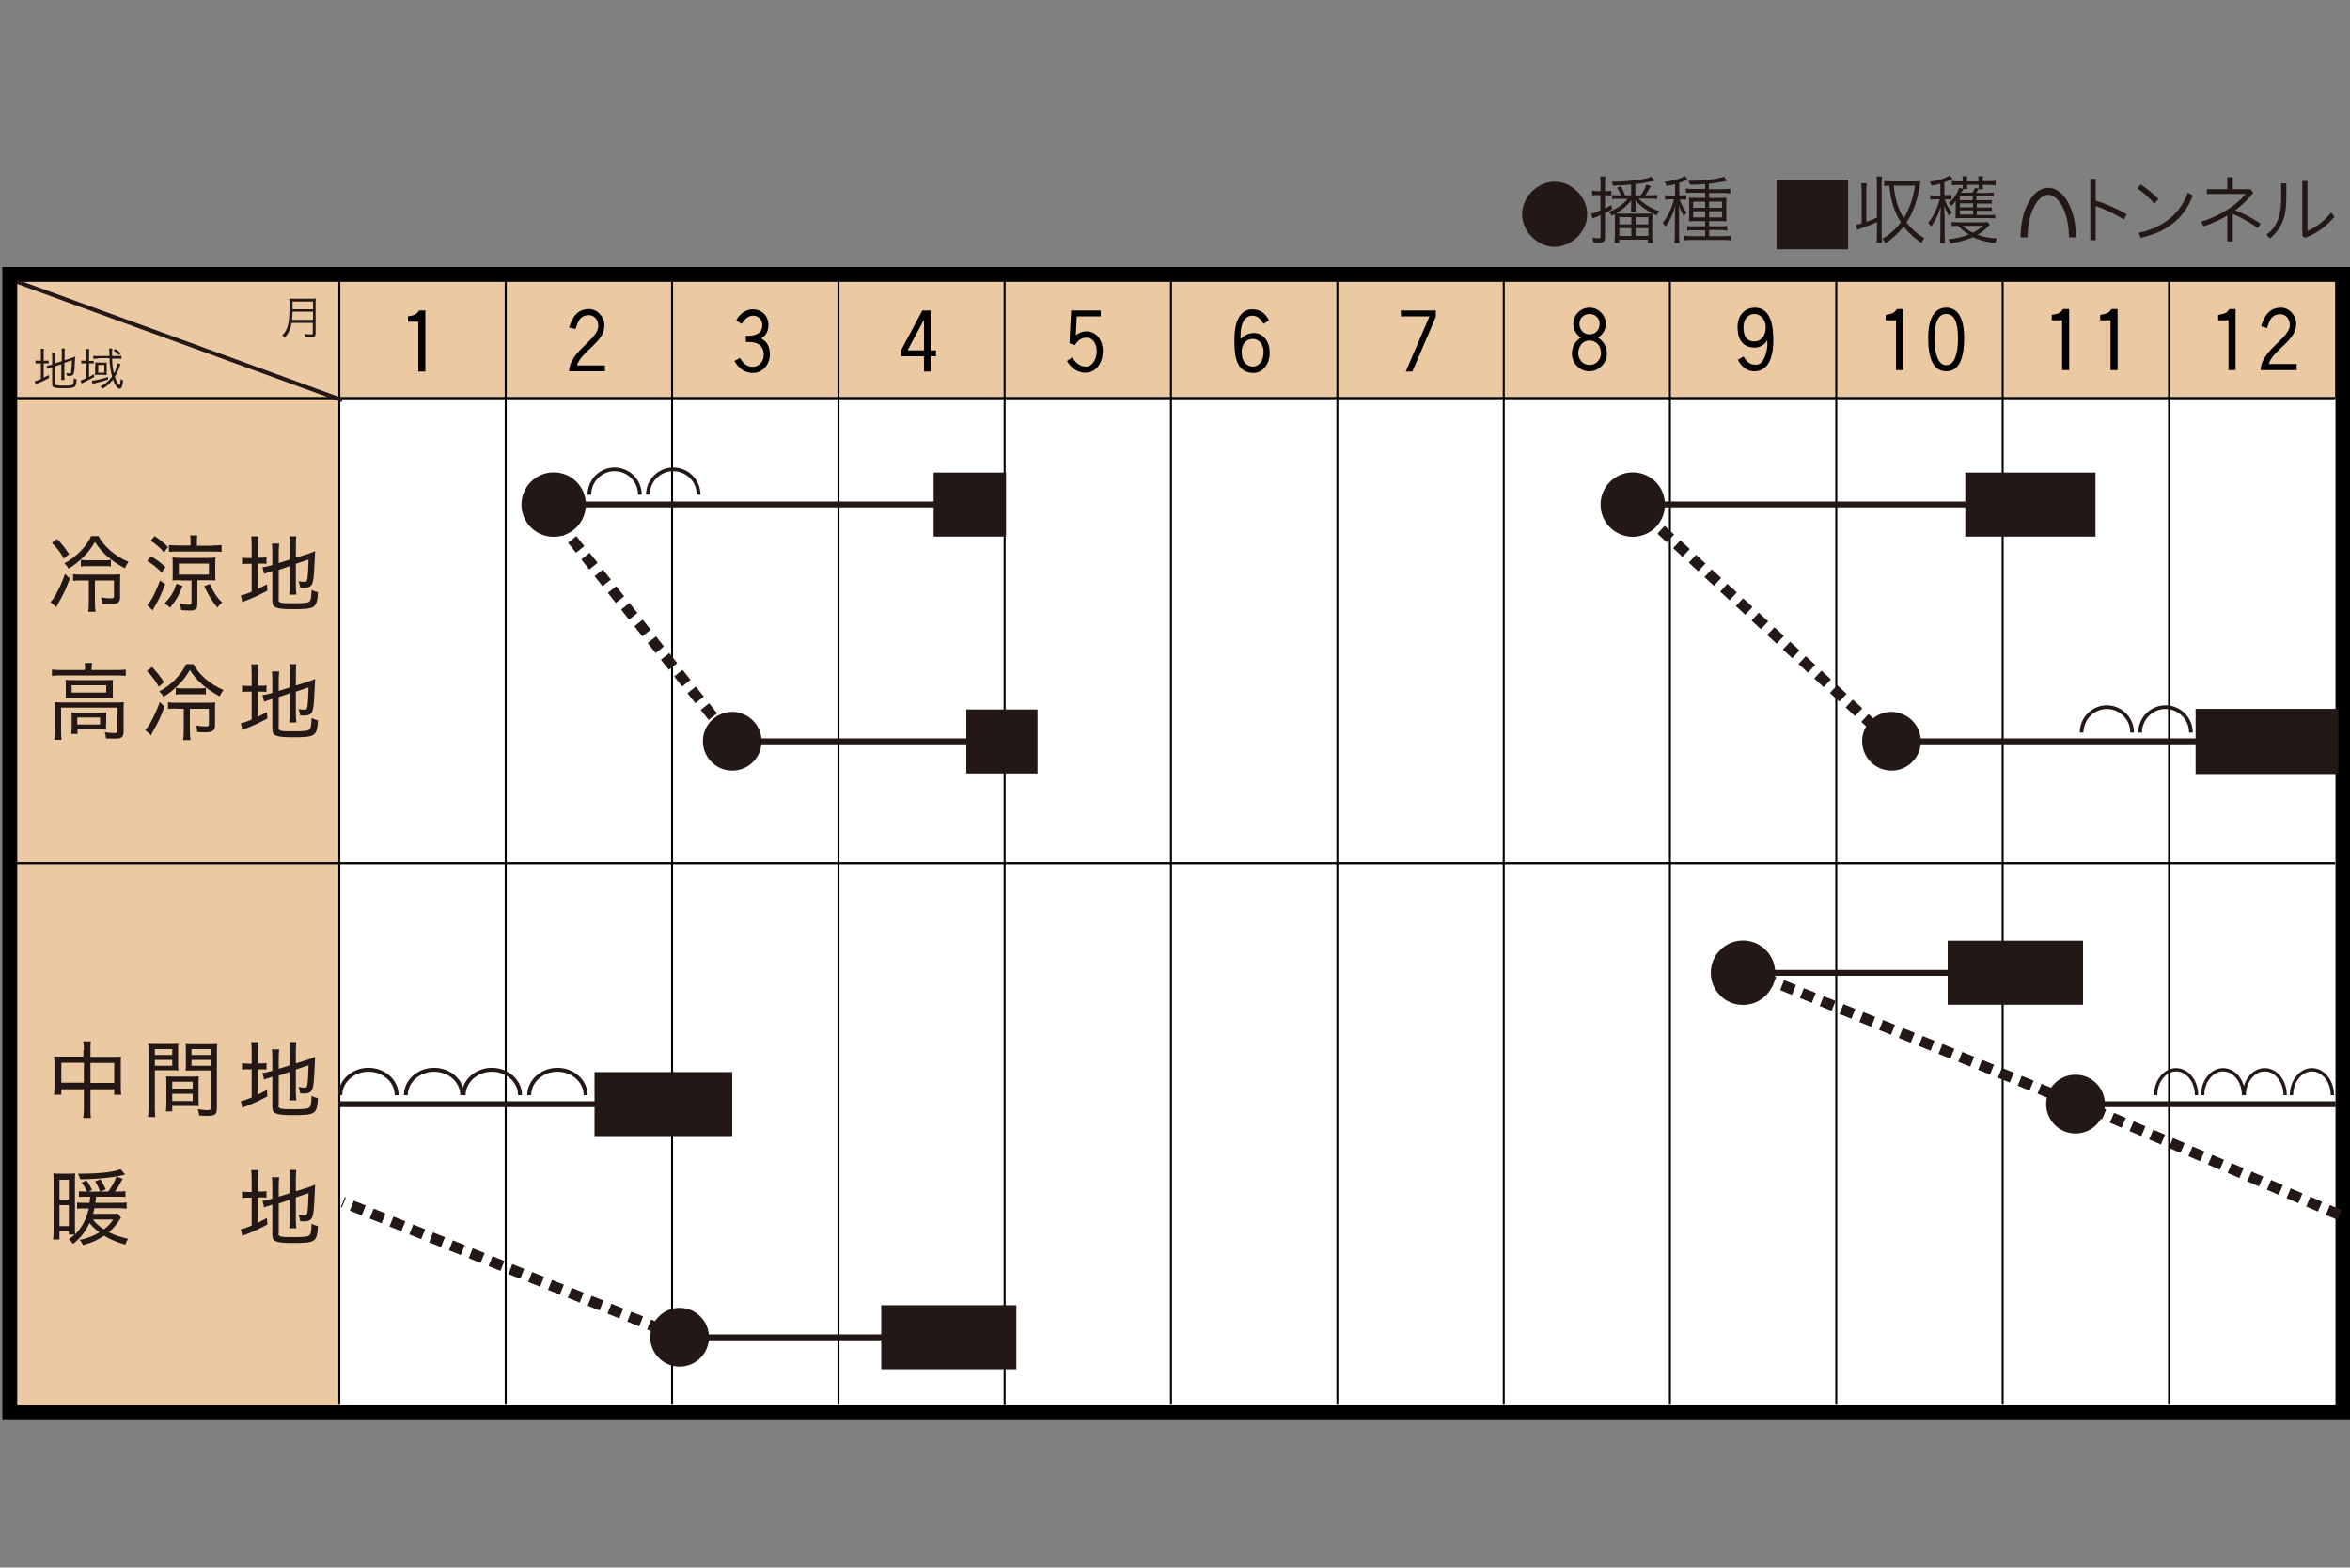 <?xml version="1.0" encoding="utf-8"?>
<!-- Generator: Adobe Illustrator 25.2.3, SVG Export Plug-In . SVG Version: 6.00 Build 0)  -->
<svg version="1.1" id="レイヤー_1" xmlns="http://www.w3.org/2000/svg" xmlns:xlink="http://www.w3.org/1999/xlink" x="0px"
	 y="0px" viewBox="0 0 1000 667" style="enable-background:new 0 0 1000 667;" xml:space="preserve">
<rect x="0" y="0" width="1000" height="667" fill="#808080" stroke="none"/>
<style type="text/css">
	.st0{fill:#231815;}
	.st1{fill:#EBC9A2;}
	.st2{fill:#FFFFFF;}
	.st3{fill:none;stroke:#000000;stroke-width:0.837;}
	.st4{fill:none;stroke:#000000;stroke-width:0.934;}
	.st5{fill:none;stroke:#231815;stroke-width:1.731;}
	.st6{fill:none;stroke:#231815;stroke-width:4.541;stroke-miterlimit:10;stroke-dasharray:5.449,3.633;}
	.st7{fill:#231815;stroke:#231815;stroke-width:27.245;}
	.st8{fill:none;stroke:#231815;stroke-width:1.57;}
	.st9{fill:#231815;stroke:#231815;stroke-width:27.736;}
	.st10{fill:none;stroke:#231815;stroke-width:1.409;}
	.st11{fill:none;stroke:#231815;stroke-width:1.661;}
	.st12{fill:none;stroke:#231815;stroke-width:2.988;}
</style>
<symbol  id="収穫_3" viewBox="-6.5 -2.3 17.4 4">
	<rect x="-6.5" y="-2.3" class="st0" width="17.4" height="4"/>
</symbol>
<symbol  id="播種_3" viewBox="-1.7 -1.7 3.4 3.4">
	<path class="st0" d="M1.7,0c0-0.9-0.8-1.7-1.7-1.7S-1.7-0.9-1.7,0c0,0.9,0.8,1.7,1.7,1.7S1.7,0.9,1.7,0z"/>
</symbol>
<g>
	<rect x="7.3" y="119.9" class="st1" width="986.5" height="478.1"/>
	<path d="M993.7,119.9v478.1H7.3V119.9H993.7 M1000,113.6h-6.3H7.3H1v6.3v478.1v6.3h6.3h986.5h6.3v-6.3V119.9V113.6L1000,113.6z"/>
</g>
<rect x="144.7" y="169.4" class="st2" width="849.1" height="428.5"/>
<line class="st3" x1="144.4" y1="119.9" x2="144.4" y2="597.7"/>
<line class="st3" x1="215.2" y1="119.9" x2="215.2" y2="597.7"/>
<line class="st3" x1="286" y1="119.9" x2="286" y2="597.7"/>
<line class="st3" x1="356.8" y1="119.9" x2="356.8" y2="597.7"/>
<line class="st3" x1="427.5" y1="119.9" x2="427.5" y2="597.9"/>
<line class="st3" x1="498.3" y1="119.9" x2="498.3" y2="597.7"/>
<line class="st3" x1="569.1" y1="119.9" x2="569.1" y2="597.7"/>
<line class="st3" x1="639.9" y1="119.9" x2="639.9" y2="597.7"/>
<line class="st3" x1="710.6" y1="119.9" x2="710.6" y2="597.7"/>
<line class="st3" x1="781.4" y1="119.9" x2="781.4" y2="597.7"/>
<line class="st3" x1="852.2" y1="119.9" x2="852.2" y2="597.7"/>
<line class="st3" x1="923" y1="119.9" x2="923" y2="597.7"/>
<line class="st4" x1="7.2" y1="169.4" x2="993.7" y2="169.4"/>
<g>
	<path class="st0" d="M124.1,137.3c-0.2,1.1-0.4,2.1-0.8,3c-0.5,1.3-1.1,2.1-2.1,3.4c-0.4-0.4-0.6-0.7-1.1-1
		c1.2-1.2,1.8-2.2,2.3-3.8c0.5-1.8,0.8-4.2,0.8-8.6c0-1.8,0-2.6-0.1-3.3c0.7,0.1,1.2,0.1,2,0.1h7.3c0.9,0,1.4,0,2-0.1
		c-0.1,0.5-0.1,1-0.1,2v12.8c0,0.7-0.2,1.1-0.5,1.4c-0.3,0.2-0.7,0.3-1.6,0.3c-0.6,0-1.5,0-2.3-0.1c-0.1-0.5-0.1-0.8-0.3-1.3
		c1,0.1,1.9,0.2,2.8,0.2c0.6,0,0.7-0.1,0.7-0.6v-4.3H124.1z M133.2,136.1v-3.5h-8.7c0,1.1-0.1,1.8-0.2,3.5H133.2z M133.2,131.5v-3.2
		h-8.7l0,2.8v0.5H133.2z"/>
</g>
<g>
	<path class="st0" d="M17.4,150.6c0-0.9,0-1.6-0.1-2.2h1.4c-0.1,0.6-0.1,1.2-0.1,2.2v2.9h0.5c0.8,0,1.2,0,1.6-0.1v1.3
		c-0.5-0.1-0.9-0.1-1.6-0.1h-0.5v6.1c0.8-0.4,1.2-0.6,2.2-1.1l0.1,1.2c-1.9,1.1-2.8,1.5-5,2.4c-0.3,0.1-0.6,0.2-0.8,0.3l-0.3-1.3
		c0.7-0.1,1.2-0.3,2.6-0.9v-6.7h-0.7c-0.8,0-1.1,0-1.6,0.1v-1.3c0.5,0.1,0.8,0.1,1.6,0.1h0.7V150.6z M23.4,163.2
		c0,0.5,0.1,0.6,0.6,0.7c0.5,0.1,1.3,0.2,3.1,0.2c2.8,0,3.6-0.1,3.9-0.6c0.3-0.3,0.4-1.2,0.4-2.6c0.5,0.3,0.7,0.4,1.2,0.5
		c-0.2,3.6-0.6,3.8-5.6,3.8c-4,0-4.8-0.3-4.8-1.8v-7.1l-0.4,0.1c-1.1,0.4-1.2,0.4-1.6,0.6l-0.4-1.3c0.6-0.1,1.1-0.2,1.7-0.4l0.7-0.2
		v-3.1c0-0.8,0-1.4-0.1-2h1.5c-0.1,0.6-0.1,1.1-0.1,1.9v2.7l2.8-0.9v-3.6c0-0.8,0-1.2-0.1-1.8h1.4c-0.1,0.6-0.1,1.1-0.1,1.8v3.2l3-1
		c0.6-0.2,1-0.4,1.5-0.6c-0.1,1.9-0.2,3.3-0.3,5.2c-0.1,1.7-0.4,2.6-0.9,2.8c-0.4,0.2-0.7,0.3-1.4,0.3c-0.2,0-0.4,0-0.9-0.1
		c-0.1-0.5-0.1-0.8-0.3-1.2c0.5,0.1,1,0.2,1.5,0.2c0.4,0,0.5-0.1,0.6-0.7c0.1-0.7,0.2-2.2,0.3-4.9l-3.2,1.1v5.4c0,0.8,0,1.3,0.1,1.9
		H26c0.1-0.5,0.1-1.1,0.1-1.9V155l-2.8,0.9V163.2z"/>
	<path class="st0" d="M36.7,150.6c0-0.9,0-1.6-0.1-2.1H38c-0.1,0.6-0.1,1.2-0.1,2.1v3h0.4c0.7,0,1.1,0,1.6-0.1v1.2
		c-0.4-0.1-0.9-0.1-1.6-0.1h-0.4v5.8c0.9-0.4,1.2-0.6,2.1-1.2l0.1,1.2c-1.1,0.7-2.2,1.2-4.8,2.5c-0.3,0.1-0.4,0.2-0.6,0.3l-0.4-1.3
		c0.5-0.1,1.1-0.4,2.5-1v-6.3h-0.6c-0.6,0-1.1,0-1.6,0.1v-1.3c0.5,0.1,1,0.1,1.7,0.1h0.5V150.6z M46,161.5c-1.7,0.6-2.9,0.9-5.4,1.5
		c-0.4,0.1-1,0.3-1.2,0.3l-0.3-1.3c1.1,0,4.2-0.7,6.9-1.6L46,161.5z M41.8,152.6c-0.8,0-1.5,0-2.1,0.1v-1.3c0.4,0.1,1.2,0.1,2.1,0.1
		h4.8c-0.1-2.5-0.1-2.5-0.2-3.2h1.4c-0.1,0.5-0.1,1-0.1,2c0,0.4,0,0.6,0,1.2h2c0.9,0,1.5,0,2-0.1v1.3c-0.6-0.1-1.3-0.1-2.1-0.1h-1.9
		c0.1,2.5,0.3,4.5,0.8,6.3c0.8-1.6,1.4-3.2,1.5-4.3l1.3,0.4c-0.2,0.5-0.3,0.6-0.4,1.1c-0.5,1.5-1.2,2.9-2,4.2c0.6,2,1.4,3.4,1.9,3.6
		c0.3-0.3,0.5-1.2,0.6-2.7c0.4,0.3,0.6,0.6,1,0.7c-0.2,1.5-0.3,2.2-0.6,2.8c-0.3,0.5-0.6,0.7-0.9,0.7c-0.9,0-2-1.5-2.8-3.9
		c-1.2,1.6-2.4,2.7-4.4,3.9c-0.3-0.4-0.5-0.6-1-0.9c2.3-1.2,3.6-2.4,5-4.3c-0.7-2.5-1.1-5.2-1.1-7.8H41.8z M40.6,155.4
		c0-0.4,0-0.9-0.1-1.2c0.3,0,0.7,0.1,1.3,0.1h2.3c0.5,0,1,0,1.3-0.1c0,0.3,0,0.5,0,1v3.3c0,0.6,0,0.9,0,1.1c-0.4,0-0.8-0.1-1.4-0.1
		h-2.3c-0.6,0-1,0-1.3,0.1c0-0.3,0.1-0.7,0.1-1.2V155.4z M41.8,158.6h2.6v-3.3h-2.6V158.6z M50.6,151.1c-0.7-0.8-1.2-1.3-2.3-1.9
		l0.8-0.7c0.9,0.6,1.4,0.9,2.3,1.8L50.6,151.1z"/>
</g>
<line class="st4" x1="7.2" y1="367.3" x2="993.7" y2="367.3"/>
<line class="st5" x1="7.3" y1="119.9" x2="145.6" y2="170.3"/>
<path d="M676.4,155.3c-2.7,0-4.8-2.2-4.8-5c0-2.9,1.8-5.4,4.8-5.4c3.1,0,4.9,2.5,4.9,5.4C681.2,153.2,679.1,155.3,676.4,155.3z
	 M676.4,130.9c-3.8,0-6.9,3.1-6.9,6.9c0,2.5,1.3,4.6,3.2,5.9c-2.3,1.3-3.8,3.8-3.8,6.7c0,4.2,3.3,7.6,7.4,7.6c4.1,0,7.5-3.5,7.5-7.6
	c0-2.9-1.6-5.4-3.8-6.7c2-1.3,3.3-3.4,3.3-5.9C683.3,134,680.2,130.9,676.4,130.9z M676.4,142.3c-2.5,0-4.3-2-4.3-4.5
	c0-2.5,1.9-4.2,4.3-4.2c2.4,0,4.3,1.7,4.3,4.2C680.7,140.3,679,142.3,676.4,142.3z"/>
<path d="M746.6,133.6c2.4,0,4.8,2.2,4.8,5.7c0,3.5-2,6-4.8,6c-2.8,0-4.7-1.6-4.7-6C742,134.9,744.6,133.6,746.6,133.6z M739.5,153.1
	c1.1,2,3.1,4.9,7,4.9c6.8,0,8.1-7.6,8.1-13c0-5.3-0.6-14.1-7.9-14.1c-3.2,0-7.3,2.2-7.3,8.3c0,6.1,2.9,8.7,7.3,8.7
	c2.6,0,4.6-1.7,5.2-3h0.1c0.1,0.4,0.1,0.8,0.1,1.2c0,3.7-1.6,9.1-4.7,9.1c-2.3,0-3.5-0.4-5.5-3.5L739.5,153.1z"/>
<path d="M802.4,134c0.8-0.1,2.6-0.5,3.3-0.9c0.6-0.4,1-0.9,1.5-1.6h2.6v26h-3v-21.2h-4.4V134z"/>
<path d="M828.2,133.6c3.4,0,5,3.5,5,10.4c0,6.2-1.4,11.4-5,11.4c-3.6,0-5-5.2-5-11.4C823.2,137,824.8,133.6,828.2,133.6z
	 M828.2,130.9c-5.1,0-7.7,4.7-7.7,13c0,7.7,1.8,14.1,7.7,14.1c5.9,0,7.6-6.4,7.6-14.1C835.8,135.6,833.3,130.9,828.2,130.9z"/>
<path d="M873.1,134c0.8-0.1,2.6-0.5,3.3-0.9c0.6-0.4,1-0.9,1.5-1.6h2.6v26h-3v-21.2h-4.4V134z"/>
<path d="M893.7,134c0.8-0.1,2.6-0.5,3.3-0.9c0.6-0.4,1-0.9,1.5-1.6h2.6v26h-3v-21.2h-4.4V134z"/>
<path d="M943.9,134c0.8-0.1,2.6-0.5,3.3-0.9c0.6-0.4,1-0.9,1.5-1.6h2.6v26h-3v-21.2h-4.4V134z"/>
<path d="M962.2,138.8c1.9-6.5,5.2-7.9,8.5-7.9c3.4,0,6.4,3.2,6.4,7c0,7.2-9.8,10.9-11.7,17h11.9v2.6h-15.3
	c0-8.4,12.4-13.5,12.4-19.2c0-3-2-4.6-4-4.6c-4.6,0-5,4.3-5.7,5.9L962.2,138.8z"/>
<path d="M173.6,134.6c0.8-0.1,2.6-0.4,3.3-0.9c0.6-0.4,1-1,1.5-1.6h2.6v26h-3v-21.2h-4.4V134.6z"/>
<path d="M242.2,139.4c1.9-6.6,5.2-7.9,8.5-7.9c3.4,0,6.5,3.2,6.5,7c0,7.2-9.8,10.9-11.7,17h11.9v2.5h-15.2
	c0-8.4,12.4-13.5,12.4-19.3c0-3-2-4.6-4-4.6c-4.6,0-4.9,4.3-5.7,5.9L242.2,139.4z"/>
<path d="M313.3,136.4c0.9-2.2,3.7-4.8,7-4.8c3.9,0,6.7,2.9,6.7,6.6c0,2.3-0.8,4.5-3.1,5.8c2.3,1.3,3.7,3.1,3.7,7
	c0,3.8-2.9,7.7-7.1,7.7c-4.7,0-6.7-3.1-8-5.1l2.4-1.3c1.8,3.4,4.1,3.8,5.3,3.8c2.8,0,4.8-2.3,4.8-5.1c0-2.8-1.3-5.1-5.1-5.4
	c-0.7-0.1-1.6-0.1-2.5-0.1v-2.6c1,0,1.8,0,2.6-0.1c3.1-0.6,4.4-2,4.4-4.5c0-2.1-1.6-4-3.9-4c-2.7,0-4.1,2.4-4.9,3.5L313.3,136.4z"/>
<path d="M386.2,149.1l6.9-12.9h0.1v12.9H386.2z M383.4,151.6h9.8v6.5h2.8v-6.5h2.3v-2.5H396v-17h-3.5l-9.1,17V151.6z"/>
<path d="M455.8,132.1h12.6v2.5h-10.2l-0.4,8.1c0.8-0.6,2.2-1.7,4.5-1.7c4.8,0,7,4.4,7,8.4c0,4.1-2.2,9.2-7.5,9.2
	c-3.6,0-6.2-2.4-7.8-5l2.3-1.5c1.8,3,3.9,3.9,5.9,3.9c2.7,0,4.5-3.4,4.5-6.5c0-3.2-1.6-5.8-4.3-5.8c-2.8,0-3.9,1.6-5,3.1l-2.3-0.7
	L455.8,132.1z"/>
<path d="M533.2,144.2c1.9,0,4.5,1.6,4.5,5.6c0,4-2.2,6.2-4.5,6.2c-2.3,0-4.8-1.7-4.8-6.2C528.4,145.6,531,144.2,533.2,144.2z
	 M540,136.3c-1.3-2.4-3.1-4.7-7.3-4.7c-1.5,0-7.4,0.7-7.4,12.7c0,5.5,0,14.4,8.1,14.4c3.8,0,6.9-3.5,6.9-8.6c0-4.9-2.7-8.4-6.8-8.4
	c-3.1,0-5.1,2.1-5.6,2.6v-1.6c0-4.2,1.3-8.4,5-8.4c2.6,0,3.8,2,4.8,3.5L540,136.3z"/>
<path d="M611,134.8l-10,23.3h-2.8l10.1-23.5h-12.2v-2.5H611V134.8z"/>
<g>
	<path class="st0" d="M35.7,446.8c0-1.7-0.1-2.6-0.3-3.7h3.3c-0.2,1.1-0.2,2.1-0.2,3.7v2.9h10.2c1.3,0,2,0,2.8-0.1
		c-0.1,0.9-0.1,1.7-0.1,2.9v10c0,1.3,0,2.2,0.2,3.3h-3v-2.3H38.5v8c0,2.1,0,3.1,0.2,4.2h-3.3c0.2-1.2,0.3-2.2,0.3-4.2v-8h-9.6v2.3
		h-3.1c0.1-1.1,0.2-2,0.2-3.3v-10.1c0-1.2-0.1-2-0.2-2.9c0.9,0.1,1.6,0.1,2.8,0.1h9.7V446.8z M26.1,452.2v8.5h9.6v-8.5H26.1z
		 M48.6,460.8v-8.5H38.5v8.5H48.6z"/>
	<path class="st0" d="M65.9,471.2c0,2,0.1,3.2,0.2,4.1h-3.1c0.1-1,0.2-2.1,0.2-4.1v-23.1c0-1.8,0-2.8-0.1-4c1,0.1,1.9,0.1,3.7,0.1
		h5.5c1.8,0,2.6,0,3.6-0.1c-0.1,1.1-0.1,2-0.1,3.4v4.7c0,1.5,0,2.4,0.1,3.3c-1-0.1-2.1-0.1-3.5-0.1h-6.5V471.2z M65.9,448.9h7.4
		v-2.5h-7.4V448.9z M65.9,453.5h7.4v-2.5h-7.4V453.5z M84.5,467.5c0,1.3,0,2.3,0.1,3.2c-1.1-0.1-2.1-0.1-3.6-0.1h-7.7v2.3h-2.7
		c0.1-1,0.2-1.9,0.2-3.4v-8.2c0-1.3,0-2.3-0.1-3.3c1,0.1,1.9,0.1,3.5,0.1h6.9c1.6,0,2.4,0,3.5-0.1c-0.1,1-0.1,1.9-0.1,3.3V467.5z
		 M73.3,463.2H82v-2.9h-8.7V463.2z M73.3,468.5H82v-3.1h-8.7V468.5z M92.3,471.6c0,2.6-0.8,3.2-4,3.2c-0.8,0-2.7-0.1-3.5-0.1
		c-0.2-1.2-0.3-1.8-0.7-2.7c1.7,0.2,3.2,0.4,3.9,0.4c1.4,0,1.7-0.2,1.7-1v-15.9h-7.2c-1.4,0-2.6,0-3.5,0.1c0.1-1,0.1-1.9,0.1-3.3
		v-4.7c0-1.2,0-2.3-0.1-3.4c1,0.1,1.9,0.1,3.6,0.1h6.1c1.8,0,2.7,0,3.7-0.1c-0.1,1.4-0.1,2.3-0.1,3.9V471.6z M81.5,448.9h8.1v-2.5
		h-8.1V448.9z M81.5,453.5h8.1v-2.5h-8.1V453.5z"/>
	<path class="st0" d="M107.1,447.4c0-1.7-0.1-3-0.2-4h3.1c-0.1,1.1-0.2,2.2-0.2,4v5.1h0.9c1.4,0,2.1,0,2.7-0.2v2.8
		c-0.9-0.1-1.6-0.1-2.8-0.1h-0.9v10.8c1.4-0.7,2-1,3.9-2l0.2,2.7c-3.5,1.9-4.5,2.4-9.2,4.3c-0.9,0.3-1.1,0.4-1.5,0.6l-0.6-2.9
		c1.3-0.2,2.2-0.5,4.6-1.5V455h-1.2c-1.5,0-2.1,0-2.9,0.2v-2.8c0.8,0.1,1.5,0.2,2.9,0.2h1.2V447.4z M118.5,470.4
		c0,0.8,0.2,1.1,1,1.3c0.8,0.3,2.4,0.3,5.6,0.3c4.8,0,6.2-0.2,6.8-1c0.4-0.5,0.6-1.9,0.7-4.7c0.9,0.5,1.4,0.7,2.7,1
		c-0.4,6.8-1.1,7.2-10.6,7.2c-7.3,0-8.8-0.6-8.8-3.5v-12.8l-0.4,0.1c-2.1,0.7-2.2,0.7-3.1,1.1l-0.7-2.8c1-0.1,2-0.4,3.2-0.7l1-0.3
		v-5.4c0-1.6-0.1-2.7-0.2-3.7h3.1c-0.1,1.1-0.2,2.1-0.2,3.6v4.7l4.7-1.5v-6.5c0-1.5,0-2.3-0.2-3.4h3c-0.1,1.1-0.2,2.2-0.2,3.5v5.6
		l5.4-1.7c1.2-0.4,1.9-0.7,2.8-1.1c-0.2,3.6-0.2,3.6-0.3,6c-0.2,4.9-0.5,7-1,8c-0.6,1.1-1.6,1.6-3.3,1.6c-0.5,0-0.9,0-1.8-0.1
		c-0.1-1.1-0.3-1.8-0.7-2.7c0.9,0.2,1.9,0.3,2.6,0.3c0.8,0,1-0.2,1.2-1.3c0.2-1.2,0.4-3.7,0.5-8.2l-5.4,1.8v9.6
		c0,1.4,0.1,2.4,0.2,3.5h-3c0.2-1.1,0.2-2,0.2-3.5v-8.6l-4.7,1.6V470.4z"/>
	<path class="st0" d="M51.5,518.2c-0.3,0.3-0.3,0.3-0.8,1.1c-1.3,2-2.6,3.5-4.4,5c2.5,1.3,4.7,2,8.2,2.8c-0.6,1-0.8,1.5-1.2,2.5
		c-3.7-1.1-6.4-2.2-9-3.8c-2.7,1.8-5,2.9-9,4c-0.4-1-0.7-1.4-1.4-2.2c3.6-0.8,5.9-1.7,8.4-3.2c-1.8-1.4-2.9-2.4-4.2-4
		c-1.7,3.7-3.8,6.3-7,8.9c-0.6-0.9-1-1.3-1.8-2c1.2-0.9,1.6-1.2,2.5-2h-2.5v-1.4h-4v3.5h-2.7c0.1-1.1,0.2-2.2,0.2-3.9v-20.7
		c0-1.5,0-2.5-0.1-3.5c0.9,0.1,1.5,0.1,2.9,0.1h3.7c1.2,0,2,0,2.7-0.1c-0.1,0.8-0.1,1.8-0.1,3v19.8c0,1.5,0,2.4,0.1,3.1
		c2.9-2.9,4.8-6.6,5.8-11h-1.9c-1.4,0-2.1,0-3.1,0.1v-2.6c0.9,0.1,1.6,0.1,3,0.1h2.3c0.1-1.1,0.2-1.4,0.3-2.6h-1.9
		c-1.1,0-2,0-2.9,0.1v-2.4c0.8,0.1,1.8,0.1,2.8,0.1h9.7c1.7-2.4,2.7-4.3,3.5-6.4l2.6,1c-1.3,2.4-2.3,4.1-3.3,5.4h1.5
		c1.2,0,2.1,0,3-0.2v2.5c-0.8-0.1-2.1-0.1-3.1-0.1h-9.4c-0.1,1.3-0.2,1.6-0.3,2.6h9.6c1.9,0,2.8,0,3.7-0.2v2.7
		c-1-0.1-1.9-0.2-3.7-0.2h-10c-0.2,0.9-0.3,1.4-0.6,2.4h7.7c1.3,0,2.1,0,2.8-0.1L51.5,518.2z M25.3,510.4h4V502h-4V510.4z
		 M25.3,521.7h4v-8.9h-4V521.7z M53.3,499.8c-0.4,0.1-0.4,0.1-0.6,0.1c-1.9,0.5-4.1,0.9-6.9,1.2c-3.2,0.4-6.4,0.6-11.7,0.7
		c-0.2-1-0.4-1.5-0.9-2.4c1,0,1.7,0,2.2,0c6.9,0,13.7-0.8,15.9-1.9L53.3,499.8z M37.1,507.3c-0.8-1.9-1.2-2.6-2.4-4.1l2.1-0.9
		c1.1,1.5,1.5,2.3,2.4,4L37.1,507.3z M39.5,518.9c1.4,1.7,2.7,2.9,4.7,4.2c1.8-1.4,2.8-2.4,4-4.2H39.5z M42.6,507.1
		c-0.7-1.9-1.1-2.8-2.1-4.4l2.2-0.9c1,1.5,1.5,2.5,2.3,4.3L42.6,507.1z"/>
	<path class="st0" d="M107.1,501.9c0-1.7-0.1-3-0.2-4h3.1c-0.1,1.1-0.2,2.2-0.2,4v5.1h0.9c1.4,0,2.1,0,2.7-0.2v2.8
		c-0.9-0.1-1.6-0.1-2.8-0.1h-0.9v10.8c1.4-0.7,2-1,3.9-2l0.2,2.7c-3.5,1.9-4.5,2.4-9.2,4.3c-0.9,0.3-1.1,0.4-1.5,0.6l-0.6-2.9
		c1.3-0.2,2.2-0.5,4.6-1.5v-11.9h-1.2c-1.5,0-2.1,0-2.9,0.2v-2.8c0.8,0.1,1.5,0.2,2.9,0.2h1.2V501.9z M118.5,524.8
		c0,0.8,0.2,1.1,1,1.3c0.8,0.3,2.4,0.3,5.6,0.3c4.8,0,6.2-0.2,6.8-1c0.4-0.5,0.6-1.9,0.7-4.7c0.9,0.5,1.4,0.7,2.7,1
		c-0.4,6.8-1.1,7.2-10.6,7.2c-7.3,0-8.8-0.6-8.8-3.5v-12.8l-0.4,0.1c-2.1,0.7-2.2,0.7-3.1,1.1l-0.7-2.8c1-0.1,2-0.4,3.2-0.7l1-0.3
		v-5.4c0-1.6-0.1-2.7-0.2-3.7h3.1c-0.1,1.1-0.2,2.1-0.2,3.6v4.7l4.7-1.5v-6.5c0-1.5,0-2.3-0.2-3.4h3c-0.1,1.1-0.2,2.2-0.2,3.5v5.6
		l5.4-1.7c1.2-0.4,1.9-0.7,2.8-1.1c-0.2,3.6-0.2,3.6-0.3,6c-0.2,4.9-0.5,7-1,8c-0.6,1.1-1.6,1.6-3.3,1.6c-0.5,0-0.9,0-1.8-0.1
		c-0.1-1.1-0.3-1.8-0.7-2.7c0.9,0.2,1.9,0.3,2.6,0.3c0.8,0,1-0.2,1.2-1.3c0.2-1.2,0.4-3.7,0.5-8.2l-5.4,1.8v9.6
		c0,1.4,0.1,2.4,0.2,3.5h-3c0.2-1.1,0.2-2,0.2-3.5v-8.6l-4.7,1.6V524.8z"/>
</g>
<g>
	<path class="st0" d="M29.7,246.2c-1.5,4.1-2.4,6.2-5,10.7c-0.2,0.4-0.4,0.9-0.7,1.5l-2.5-2.2c0.9-1,1.4-1.7,2.3-3.3
		c1.6-3,2.6-5.1,3.9-8.7L29.7,246.2z M24.3,229.3c2.2,2.4,3.3,3.7,5.1,6.5l-2.2,1.9c-1.8-3-2.9-4.5-5.1-6.7L24.3,229.3z M41.9,228.1
		c2.4,4.5,7,8.5,12.8,11c-0.7,0.9-1.1,1.6-1.6,2.7c-5.9-3.2-9.8-6.6-12.7-11.2c-1.7,2.9-2.9,4.4-5.2,6.7c-1.8,1.7-3.6,3.2-6,4.7
		c-0.7-1.2-1.1-1.6-1.8-2.3c4.9-2.6,9.3-7,11.4-11.6H41.9z M35,247c-1.7,0-2.7,0-3.9,0.2v-2.9c1.1,0.2,2.1,0.2,3.9,0.2h12.6
		c2,0,2.7,0,3.6-0.1c-0.1,0.9-0.1,1.8-0.1,3.6v6.2c0,2.1-1,2.9-4,2.9c-1,0-2.1,0-3.6-0.1c0-1.1-0.2-1.9-0.5-2.8
		c1.7,0.3,3.1,0.4,4.1,0.4c1.2,0,1.4-0.2,1.4-0.9V247h-8.1v9c0,2,0.1,3.2,0.3,4.3h-3.2c0.2-1.1,0.3-2.3,0.3-4.3v-9H35z M34.5,238.2
		c0.8,0.1,1.4,0.2,2.5,0.2h7.7c1.2,0,1.7,0,2.5-0.2v2.8c-0.9-0.1-1.5-0.1-2.7-0.1h-7.4c-1.2,0-1.9,0-2.7,0.2V238.2z"/>
	<path class="st0" d="M64.2,236.7c2.7,1.6,3.9,2.5,6.2,4.6l-1.6,2.3c-2.4-2.4-3.7-3.4-6.2-4.9L64.2,236.7z M70.3,248.6
		c-2,5-2.5,6.1-4.4,9.4c-0.3,0.5-0.5,0.8-0.9,1.7l-2.4-2.2c1.7-1.7,3.5-5.2,5.5-10.5L70.3,248.6z M65.8,228.1c2.2,1.5,4,2.9,5.7,4.7
		l-1.7,2.2c-2-2.2-3.2-3.3-5.7-4.9L65.8,228.1z M77.7,249.3c-1.6,4.1-2.9,6.4-5.4,9.3c-0.8-0.9-1.2-1.2-2.3-1.8
		c1.5-1.6,2.2-2.5,3.1-3.9c0.9-1.5,1.3-2.5,2-4.5L77.7,249.3z M90.5,232.1c1.6,0,2.8-0.1,3.8-0.2v2.9c-0.8-0.1-2.1-0.1-3.7-0.1h-15
		c-1.7,0-2.9,0-3.7,0.1v-2.9c1,0.1,2.2,0.2,3.8,0.2h5.4v-1.5c0-1.2,0-1.9-0.2-2.8H84c-0.2,0.9-0.2,1.6-0.2,2.8v1.6H90.5z
		 M76.9,246.9c-1.5,0-2.6,0-3.5,0.1c0.1-0.8,0.1-1.6,0.1-2.9v-3.9c0-1.3,0-2.1-0.1-3c1,0.1,1.9,0.2,3.4,0.2h11.6
		c1.5,0,2.3,0,3.3-0.2c-0.1,0.9-0.1,1.7-0.1,3.1v3.6c0,1.4,0,2.2,0.1,3.1c-0.8-0.1-1.9-0.1-3.3-0.1h-4.4V257c0,2.1-0.8,2.8-3.3,2.8
		c-0.9,0-2.3-0.1-3.6-0.2c-0.1-1.1-0.2-1.6-0.6-2.7c1.6,0.3,2.8,0.4,3.9,0.4c0.9,0,1.1-0.2,1.1-0.9v-9.4H76.9z M76.1,244.5h12.8
		v-4.7H76.1V244.5z M89.3,248.5c1.7,3.7,2.9,5.6,5.3,7.9c-1.1,0.9-1.2,1-2.1,2.1c-2.4-2.9-3.8-5.2-5.6-9.1L89.3,248.5z"/>
	<path class="st0" d="M107.1,232.2c0-1.7-0.1-3-0.2-4h3.1c-0.1,1.1-0.2,2.2-0.2,4v5.1h0.9c1.4,0,2.1,0,2.7-0.2v2.8
		c-0.9-0.1-1.6-0.1-2.8-0.1h-0.9v10.8c1.4-0.7,2-1,3.9-2l0.2,2.7c-3.5,1.9-4.5,2.4-9.2,4.3c-0.9,0.3-1.1,0.4-1.5,0.6l-0.6-2.9
		c1.3-0.2,2.2-0.5,4.6-1.5v-11.9h-1.2c-1.5,0-2.1,0-2.9,0.2v-2.8c0.8,0.1,1.5,0.2,2.9,0.2h1.2V232.2z M118.5,255.1
		c0,0.8,0.2,1.1,1,1.3c0.8,0.3,2.4,0.3,5.6,0.3c4.8,0,6.2-0.2,6.8-1c0.4-0.5,0.6-1.9,0.7-4.7c0.9,0.5,1.4,0.7,2.7,1
		c-0.4,6.8-1.1,7.2-10.6,7.2c-7.3,0-8.8-0.6-8.8-3.5V243l-0.4,0.1c-2.1,0.7-2.2,0.7-3.1,1.1l-0.7-2.8c1-0.1,2-0.4,3.2-0.7l1-0.3V235
		c0-1.6-0.1-2.7-0.2-3.7h3.1c-0.1,1.1-0.2,2.1-0.2,3.6v4.7l4.7-1.5v-6.5c0-1.5,0-2.3-0.2-3.4h3c-0.1,1.1-0.2,2.2-0.2,3.5v5.6
		l5.4-1.7c1.2-0.4,1.9-0.7,2.8-1.1c-0.2,3.6-0.2,3.6-0.3,6c-0.2,4.9-0.5,7-1,8c-0.6,1.1-1.6,1.6-3.3,1.6c-0.5,0-0.9,0-1.8-0.1
		c-0.1-1.1-0.3-1.8-0.7-2.7c0.9,0.2,1.9,0.3,2.6,0.3c0.8,0,1-0.2,1.2-1.3c0.2-1.2,0.4-3.7,0.5-8.2l-5.4,1.8v9.6
		c0,1.4,0.1,2.4,0.2,3.5h-3c0.2-1.1,0.2-2,0.2-3.5v-8.6l-4.7,1.6V255.1z"/>
	<path class="st0" d="M36.2,284.5c0-0.9,0-1.6-0.2-2.4h3.2c-0.1,0.8-0.2,1.5-0.2,2.4v0.6h10.9c1.5,0,2.5-0.1,3.6-0.2v2.7
		c-1.2-0.1-2.1-0.2-3.6-0.2H25.7c-1.5,0-2.4,0-3.6,0.2v-2.7c1.1,0.1,2.1,0.2,3.7,0.2h10.3V284.5z M23.3,302c0-1.2,0-2.2-0.1-3.2
		c1.1,0.1,2.1,0.1,3.6,0.1h22.4c1.7,0,2.5,0,3.5-0.1c-0.1,1.1-0.1,1.9-0.1,3.1v9.3c0,1.3-0.2,2-0.8,2.5s-1.3,0.6-3.3,0.6
		c-0.3,0-1.4,0-3.4-0.1c-0.1-1.1-0.2-1.7-0.5-2.6c1.4,0.2,2.9,0.3,4.1,0.3c1.1,0,1.3-0.1,1.3-0.8v-10H26v10c0,1.6,0,2.4,0.2,3.7
		h-3.1c0.1-0.9,0.2-2.3,0.2-3.7V302z M28,292c0-1.2,0-1.9-0.1-2.7c0.9,0.1,1.8,0.1,3.4,0.1h13.7c1.4,0,2.1,0,3.1-0.1
		c-0.1,0.9-0.1,1.5-0.1,2.7v2.3c0,1.6,0,1.9,0.1,2.8c-1-0.1-1.8-0.1-3.3-0.1H31.1c-1.3,0-2.1,0-3.2,0.1c0.1-0.8,0.1-1.4,0.1-2.8V292
		z M45.1,308c0,1.2,0,1.7,0.1,2.5c-0.8-0.1-2-0.1-3.2-0.1h-9v1.9h-2.7c0.1-0.7,0.2-1.6,0.2-2.9v-3.8c0-1.1,0-1.8-0.1-2.5
		c0.8,0.1,1.6,0.1,2.9,0.1h8.9c1.3,0,2,0,3.1-0.1c-0.1,0.7-0.1,1.2-0.1,2.4V308z M30.5,294.7h14.7v-3.1H30.5V294.7z M32.9,308.3h9.7
		v-3h-9.7V308.3z"/>
	<path class="st0" d="M70,300.7c-1.5,4.1-2.4,6.2-5,10.7c-0.2,0.4-0.4,0.9-0.7,1.5l-2.5-2.2c0.9-1,1.4-1.7,2.3-3.3
		c1.6-3,2.6-5.1,3.9-8.7L70,300.7z M64.7,283.8c2.2,2.4,3.3,3.7,5.1,6.5l-2.2,1.9c-1.8-3-2.9-4.5-5.1-6.7L64.7,283.8z M82.3,282.6
		c2.4,4.5,7,8.5,12.8,11c-0.7,0.9-1.1,1.6-1.6,2.7c-5.9-3.2-9.8-6.6-12.7-11.2c-1.7,2.9-2.9,4.4-5.2,6.7c-1.8,1.7-3.6,3.2-6,4.7
		c-0.7-1.2-1.1-1.6-1.8-2.3c4.9-2.6,9.3-7,11.4-11.6H82.3z M75.4,301.5c-1.7,0-2.7,0-3.9,0.2v-2.9c1.1,0.2,2.1,0.2,3.9,0.2H88
		c2,0,2.7,0,3.6-0.1c-0.1,0.9-0.1,1.8-0.1,3.6v6.2c0,2.1-1,2.9-4,2.9c-1,0-2.1,0-3.6-0.1c0-1.1-0.2-1.9-0.5-2.8
		c1.7,0.3,3.1,0.4,4.1,0.4c1.2,0,1.4-0.2,1.4-0.9v-6.6h-8.1v9c0,2,0.1,3.2,0.3,4.3h-3.2c0.2-1.1,0.3-2.3,0.3-4.3v-9H75.4z
		 M74.9,292.7c0.8,0.1,1.4,0.2,2.5,0.2h7.7c1.2,0,1.7,0,2.5-0.2v2.8c-0.9-0.1-1.5-0.1-2.7-0.1h-7.4c-1.2,0-1.9,0-2.7,0.2V292.7z"/>
	<path class="st0" d="M107.1,286.7c0-1.7-0.1-3-0.2-4h3.1c-0.1,1.1-0.2,2.2-0.2,4v5.1h0.9c1.4,0,2.1,0,2.7-0.2v2.8
		c-0.9-0.1-1.6-0.1-2.8-0.1h-0.9V305c1.4-0.7,2-1,3.9-2l0.2,2.7c-3.5,1.9-4.5,2.4-9.2,4.3c-0.9,0.3-1.1,0.4-1.5,0.6l-0.6-2.9
		c1.3-0.2,2.2-0.5,4.6-1.5v-11.9h-1.2c-1.5,0-2.1,0-2.9,0.2v-2.8c0.8,0.1,1.5,0.2,2.9,0.2h1.2V286.7z M118.5,309.6
		c0,0.8,0.2,1.1,1,1.3c0.8,0.3,2.4,0.3,5.6,0.3c4.8,0,6.2-0.2,6.8-1c0.4-0.5,0.6-1.9,0.7-4.7c0.9,0.5,1.4,0.7,2.7,1
		c-0.4,6.8-1.1,7.2-10.6,7.2c-7.3,0-8.8-0.6-8.8-3.5v-12.8l-0.4,0.1c-2.1,0.7-2.2,0.7-3.1,1.1l-0.7-2.8c1-0.1,2-0.4,3.2-0.7l1-0.3
		v-5.4c0-1.6-0.1-2.7-0.2-3.7h3.1c-0.1,1.1-0.2,2.1-0.2,3.6v4.7l4.7-1.5V286c0-1.5,0-2.3-0.2-3.4h3c-0.1,1.1-0.2,2.2-0.2,3.5v5.6
		l5.4-1.7c1.2-0.4,1.9-0.7,2.8-1.1c-0.2,3.6-0.2,3.6-0.3,6c-0.2,4.9-0.5,7-1,8c-0.6,1.1-1.6,1.6-3.3,1.6c-0.5,0-0.9,0-1.8-0.1
		c-0.1-1.1-0.3-1.8-0.7-2.7c0.9,0.2,1.9,0.3,2.6,0.3c0.8,0,1-0.2,1.2-1.3c0.2-1.2,0.4-3.7,0.5-8.2l-5.4,1.8v9.6
		c0,1.4,0.1,2.4,0.2,3.5h-3c0.2-1.1,0.2-2,0.2-3.5V295l-4.7,1.6V309.6z"/>
</g>
<line class="st6" x1="693.5" y1="213.1" x2="804.3" y2="315.4"/>
<line class="st6" x1="232.2" y1="215.3" x2="310" y2="313.3"/>
<line class="st6" x1="741.5" y1="412.4" x2="884.8" y2="470.1"/>
<line class="st6" x1="289.7" y1="569" x2="145.9" y2="511.5"/>
<line class="st6" x1="995.6" y1="517" x2="877.8" y2="466.7"/>
<g>
	<g>
		<rect x="242.1" y="213.4" class="st0" width="164.8" height="2.5"/>
	</g>
</g>
<g>
	<line class="st7" x1="397.3" y1="214.7" x2="428.1" y2="214.7"/>
</g>
<g>
	<path class="st0" d="M249.3,214.7c0,7.6-6.1,13.7-13.7,13.7c-7.6,0-13.7-6.1-13.7-13.7c0-7.5,6.1-13.7,13.7-13.7
		C243.2,201,249.3,207.1,249.3,214.7z"/>
</g>
<g>
	<g>
		<rect x="321.4" y="314.2" class="st0" width="100.4" height="2.5"/>
	</g>
</g>
<g>
	<line class="st7" x1="411.2" y1="315.5" x2="441.5" y2="315.5"/>
</g>
<g>
	<path class="st0" d="M324.1,315.4c0,6.9-5.6,12.5-12.5,12.5c-6.9,0-12.5-5.6-12.5-12.5c0-6.9,5.6-12.5,12.5-12.5
		C318.5,303,324.1,308.6,324.1,315.4z"/>
</g>
<g>
	<path class="st8" d="M250.8,210.5c0-5.9,4.8-10.8,10.7-10.8c5.9,0,10.8,4.8,10.8,10.8"/>
	<path class="st8" d="M275.7,210.5c0-5.9,4.8-10.8,10.8-10.8c5.9,0,10.8,4.8,10.8,10.8"/>
</g>
<g>
	<g>
		<rect x="701.3" y="213.4" class="st0" width="164.8" height="2.5"/>
	</g>
</g>
<g>
	<line class="st7" x1="836.3" y1="214.7" x2="891.7" y2="214.7"/>
</g>
<g>
	<path class="st0" d="M708.5,214.7c0,7.6-6.1,13.7-13.7,13.7c-7.6,0-13.7-6.1-13.7-13.7c0-7.5,6.1-13.7,13.7-13.7
		C702.4,201,708.5,207.1,708.5,214.7z"/>
</g>
<g>
	<g>
		<rect x="814.7" y="314.2" class="st0" width="142" height="2.5"/>
	</g>
</g>
<g>
	<line class="st9" x1="934.3" y1="315.5" x2="995" y2="315.5"/>
</g>
<g>
	<path class="st0" d="M817.4,315.4c0,6.9-5.6,12.5-12.5,12.5c-6.9,0-12.5-5.6-12.5-12.5c0-6.9,5.6-12.5,12.5-12.5
		C811.8,303,817.4,308.6,817.4,315.4z"/>
</g>
<g>
	<path class="st8" d="M885.8,311.7c0-5.9,4.8-10.8,10.7-10.8c5.9,0,10.8,4.8,10.8,10.8"/>
	<path class="st8" d="M910.7,311.7c0-5.9,4.8-10.8,10.8-10.8c5.9,0,10.8,4.8,10.8,10.8"/>
</g>
<g>
	<g>
		<rect x="748.2" y="412.7" class="st0" width="126.5" height="2.5"/>
	</g>
</g>
<g>
	<line class="st7" x1="828.8" y1="413.9" x2="886.4" y2="413.9"/>
</g>
<g>
	<path class="st0" d="M755.4,413.9c0,7.6-6.1,13.7-13.7,13.7c-7.6,0-13.7-6.1-13.7-13.7c0-7.5,6.1-13.7,13.7-13.7
		C749.3,400.2,755.4,406.4,755.4,413.9z"/>
</g>
<g>
	<g>
		<rect x="893" y="468.6" class="st0" width="100.9" height="2.5"/>
	</g>
</g>
<g>
	<path class="st0" d="M895.7,469.8c0,6.9-5.6,12.5-12.5,12.5c-6.9,0-12.5-5.6-12.5-12.5c0-6.9,5.6-12.5,12.5-12.5
		C890.1,457.3,895.7,462.9,895.7,469.8z"/>
</g>
<g>
	<g>
		<rect x="299.1" y="567.8" class="st0" width="100.4" height="2.5"/>
	</g>
</g>
<g>
	<line class="st7" x1="375" y1="569" x2="432.5" y2="569"/>
</g>
<g>
	<path class="st0" d="M301.7,569c0,6.9-5.6,12.5-12.5,12.5c-6.9,0-12.5-5.6-12.5-12.5c0-6.9,5.6-12.5,12.5-12.5
		C296.1,556.5,301.7,562.1,301.7,569z"/>
</g>
<g>
	<path class="st10" d="M955,466c0-5.9,3.9-10.8,8.7-10.8c4.8,0,8.7,4.8,8.7,10.8"/>
	<path class="st10" d="M975.1,466c0-5.9,3.9-10.8,8.7-10.8c4.8,0,8.7,4.8,8.7,10.8"/>
</g>
<g>
	<path class="st10" d="M917.3,466c0-5.9,3.9-10.8,8.7-10.8c4.8,0,8.7,4.8,8.7,10.8"/>
	<path class="st10" d="M937.3,466c0-5.9,3.9-10.8,8.7-10.8c4.8,0,8.7,4.8,8.7,10.8"/>
</g>
<g>
	<g>
		<rect x="144.1" y="468.6" class="st0" width="120.1" height="2.5"/>
	</g>
</g>
<g>
	<line class="st7" x1="253" y1="469.8" x2="311.6" y2="469.8"/>
</g>
<g>
	<path class="st11" d="M197.3,466c0-5.9,5.4-10.8,12-10.8c6.6,0,12,4.8,12,10.8"/>
	<path class="st11" d="M225.2,466c0-5.9,5.4-10.8,12-10.8c6.6,0,12,4.8,12,10.8"/>
</g>
<g>
	<path class="st11" d="M144.8,466c0-5.9,5.4-10.8,12-10.8c6.6,0,12,4.8,12,10.8"/>
	<path class="st11" d="M172.7,466c0-5.9,5.4-10.8,12-10.8c6.6,0,12,4.8,12,10.8"/>
</g>
<use xlink:href="#播種_3"  width="3.4" height="3.4" x="-1.7" y="-1.7" transform="matrix(8.153 0 0 -8.153 661.559 91.169)" style="overflow:visible;"/>
<g>
	<path class="st0" d="M679.6,83c-0.9,0-1.3,0-2.1,0.2v-2.1c0.6,0.1,1.2,0.2,2.1,0.2h1.5v-3c0-1.4-0.1-2.4-0.2-3.2h2.3
		c-0.1,0.7-0.2,1.6-0.2,3.2v3h0.8c0.8,0,1.4,0,1.9-0.1v2c-0.6-0.1-1.1-0.1-1.9-0.1H683v5.6c1.3-0.7,1.7-0.9,2.8-1.5l0.1,1.9
		c-1.2,0.7-1.8,1.1-2.9,1.6V101c0,1.7-0.6,2.2-2.8,2.2c-0.7,0-1.4,0-2.2-0.1c0-0.6-0.2-1.2-0.4-1.9c0.9,0.1,1.9,0.2,2.6,0.2
		s0.9-0.1,0.9-0.7v-9.2c-0.8,0.4-1.3,0.6-1.8,0.8c-0.9,0.4-1.1,0.4-1.6,0.7l-0.6-2.1c1.4-0.3,1.9-0.5,3.9-1.4V83H679.6z M688.4,84.6
		c-1.2,0-2,0-2.4,0.1V83c0.5,0.1,1.3,0.1,2.4,0.1h1.4c-0.4-1.1-0.9-2.1-1.7-3.3l1.7-0.5c0.6,1.1,1.3,2.6,1.7,3.8h2.6v-4.6
		c-2.5,0.3-4.5,0.4-7.7,0.5c-0.1-0.7-0.3-1.1-0.6-1.7c0.5,0,0.9,0,1.2,0c3.4,0,7.4-0.3,10.9-0.9c2.5-0.4,3.7-0.7,4.8-1.2l1.4,1.7
		c-3.7,0.8-5,1.1-8.2,1.4v4.8h2.3c0.9-1.2,2-3.3,2.4-4.6l1.9,0.7c-1.1,2-1.4,2.5-2.4,3.9h2.4c1.2,0,2.1-0.1,2.7-0.2v1.8
		c-0.8-0.1-1.4-0.2-2.7-0.2h-5.2c2.1,2.2,5.5,4.3,8.8,5.4c-0.5,0.5-0.8,1-1.2,1.7c-0.8-0.4-1-0.5-1.7-0.8v0.2l0,0.2
		c0,0.8-0.1,1.5-0.1,2.3v6.6c0,1.3,0.1,2.5,0.2,3.3h-2.1V102h-12.2v1.4h-2c0.1-0.9,0.1-1.9,0.2-3.3v-6.5c0-1,0-1.7-0.1-2.5
		c-0.5,0.3-0.6,0.4-1.3,0.7c-0.3-0.6-0.6-1-1.2-1.6c3.1-1.2,6.2-3.4,8.1-5.6H688.4z M700.4,90.9c1.2,0,2,0,2.7-0.1
		c-3.1-1.7-5.7-3.7-7.2-5.7c0.1,0.7,0.1,1.5,0.1,1.9v1.5c0,0.8,0,1.2,0.1,1.7H694c0.1-0.5,0.1-0.9,0.1-1.7V87c0-0.7,0-1.4,0.1-1.8
		c-1.5,2-3.9,4.1-6.5,5.6c0.5,0,1.9,0.1,2.5,0.1H700.4z M689.1,95.5h5.1v-3.1h-5.1V95.5z M689.1,100.4h5.1v-3.3h-5.1V100.4z
		 M696,95.5h5.4v-3.1H696V95.5z M696,100.4h5.4v-3.3H696V100.4z"/>
	<path class="st0" d="M712.8,78.4c-1.7,0.4-2.3,0.5-3.6,0.7c-0.3-0.7-0.5-1.2-0.9-1.7c3.5-0.4,7-1.4,8.7-2.5l1.2,1.6
		c-0.4,0.2-0.5,0.2-1.1,0.4c-1.2,0.4-1.9,0.7-2.5,0.9v5.3h0.9c1,0,1.6,0,2.1-0.1v2c-0.5-0.1-1.2-0.1-2.1-0.1h-0.8c1,2.6,1.8,4,3,5.5
		c-0.7,0.9-0.7,1-1.1,1.6c-1-1.5-1.7-3-2.2-4.7c0.1,1.1,0.1,1.2,0.1,2.4c0,0.5,0,1,0,1.2c0,0.6,0,1,0,1.2v7.8c0,1.5,0.1,2.7,0.2,3.6
		h-2.2c0.1-1,0.2-2.1,0.2-3.6v-7.2c0-3.1,0.1-3.6,0.2-5.1c-0.9,3.4-2.3,6.5-4.2,8.9c-0.3-0.6-0.7-1.2-1.2-1.7
		c2.1-2.4,3.9-6.2,4.9-10H711c-0.9,0-1.9,0.1-2.5,0.2v-2c0.6,0.1,1.6,0.2,2.5,0.2h1.8V78.4z M725.5,78.3c-1.9,0.2-4.2,0.3-6.3,0.3
		c-0.2-0.6-0.4-1.1-0.8-1.7c0.8,0,1.4,0,1.7,0c4.8,0,11.2-0.8,13.5-1.7l1.4,1.7l-0.2,0c0,0-0.4,0.1-1.1,0.3c-1.9,0.4-4.6,0.8-6.5,1
		v2.3h6c1.2,0,2.3-0.1,3.1-0.2v2c-0.8-0.1-1.7-0.2-2.9-0.2h-6.1v2.1h4.5c1.2,0,2.1,0,2.9-0.1c-0.1,0.7-0.1,1.1-0.1,2.6v4.5
		c0,1.6,0,2.3,0.1,3c-0.7-0.1-1.5-0.1-2.8-0.1h-4.6v2.2h4.6c1.5,0,2.5-0.1,3.1-0.2v2c-0.8-0.1-1.7-0.2-3.1-0.2h-4.6v2.6h6.1
		c1.4,0,2.6-0.1,3.2-0.2v2c-0.8-0.1-1.7-0.2-3.3-0.2H720c-1.6,0-2.5,0.1-3.2,0.2v-2c0.6,0.1,1.8,0.2,3.2,0.2h5.6V98h-4.6
		c-1.3,0-2.3,0-3,0.1v-1.9c0.7,0.1,1.6,0.1,3,0.1h4.6v-2.2h-4.1c-1.2,0-2.1,0-2.8,0.1c0.1-0.8,0.1-1.8,0.1-3v-4.5c0-1.2,0-2-0.1-2.6
		c0.8,0.1,1.6,0.1,2.9,0.1h4V82h-5.2c-1.2,0-2.5,0.1-3,0.1v-1.9c0.7,0.1,1.8,0.2,3,0.2h5.2V78.3z M720.5,85.8v2.6h5.1v-2.6H720.5z
		 M720.5,89.9v2.6h5.1v-2.6H720.5z M727.3,88.4h5.5v-2.6h-5.5V88.4z M727.3,92.5h5.5v-2.6h-5.5V92.5z"/>
</g>
<use xlink:href="#収穫_3"  width="17.4" height="4" x="-6.5" y="-2.3" transform="matrix(1.748 0 0 -7.396 767.368 89.081)" style="overflow:visible;"/>
<g>
	<path class="st0" d="M794.2,94.4c2.1-0.7,3.1-1.2,4.5-1.8V78.4c0-1.3-0.1-2.4-0.2-3.3h2.4c-0.2,1-0.2,2-0.2,3.3V100
		c0,1.2,0.1,2.3,0.2,3.3h-2.4c0.2-0.9,0.2-2.1,0.2-3.3v-5.5c-2.4,1.1-3.7,1.6-7.1,2.8c-0.6,0.2-0.6,0.2-1.3,0.5l-0.5-2.1
		c1.1-0.2,1.6-0.4,2.4-0.6V81.3c0-1.3-0.1-2.4-0.2-3.3h2.4c-0.2,0.9-0.2,2-0.2,3.3V94.4z M814.9,77.2c0.9,0,1.8-0.1,2.3-0.1
		c-0.1,0.7-0.2,1.3-0.4,2.7c-1.1,6.2-2.8,10.7-5.5,14.9c2.2,2.8,4.5,4.8,7.6,6.7c-0.5,0.6-0.8,1-1.2,2c-2.8-1.8-5.6-4.3-7.6-7
		c-2.1,2.7-4.8,5.2-7.8,7.1c-0.3-0.6-0.6-1.1-1.3-1.9c2.8-1.5,5.7-4.1,7.9-7c-2.8-4.2-4.4-9.5-4.9-15.6c-0.8,0-1.7,0.1-2.2,0.2V77
		c0.8,0.1,1.5,0.2,2.8,0.2H814.9z M805.9,79c0.4,5.4,1.9,10.2,4.2,13.8c2.4-3.8,4-8.5,4.8-13.8H805.9z"/>
	<path class="st0" d="M825.6,78.2c-1.2,0.3-1.9,0.5-3.6,0.8c-0.2-0.5-0.5-1.2-0.9-1.7c3.2-0.3,7.1-1.5,8.6-2.7l1.2,1.6
		c-0.4,0.1-0.4,0.2-1.1,0.4c-0.8,0.4-1.7,0.7-2.4,0.9V83h0.9c0.9,0,1.6,0,2.1-0.1v2c-0.5-0.1-1.2-0.1-2.1-0.1h-0.8l0.1,0.3l0.1,0.2
		c0.5,1.7,1.7,3.7,2.9,5.1c-0.5,0.5-0.7,0.9-1.1,1.5c-1-1.5-1.7-3-2.2-4.7c0.1,1.2,0.1,1.4,0.1,2.5c0,1.2,0,1.4,0.1,2.2v8
		c0,1.7,0.1,2.9,0.2,3.6h-2.2c0.1-0.7,0.2-2,0.2-3.6v-7c0-1.6,0.1-3.6,0.2-5.2c-0.9,3.2-2.5,6.6-4.2,8.8c-0.4-0.9-0.6-1.1-1.2-1.7
		c2.1-2.5,3.9-6.1,4.9-10h-1.7c-1,0-1.7,0.1-2.3,0.2v-2c0.6,0.1,1.4,0.2,2.3,0.2h2V78.2z M846.8,95.6c-0.4,0.3-0.7,0.6-1.1,1.1
		c-1.3,1.3-2.6,2.3-4.2,3.2c2.6,0.9,5.1,1.4,8.3,1.6c-0.4,0.7-0.6,1.2-0.8,2c-3.7-0.5-6.8-1.3-9.4-2.6c-2.9,1.3-5.9,2.1-9.5,2.7
		c-0.2-0.6-0.6-1.2-1-1.8c2.8-0.2,6.2-1,8.7-2c-1.8-1.1-3.4-2.4-4.5-3.7h-0.2c-1.2,0-1.9,0-2.6,0.2v-1.9c0.6,0.1,1.4,0.2,2.6,0.2
		h10.2c1.3,0,1.9,0,2.4-0.1L846.8,95.6z M845.3,85.2c1.1,0,1.9,0,2.3-0.1v1.6c-0.6-0.1-1.3-0.1-2.3-0.1h-4.1v1.7h4
		c1.2,0,2,0,2.4-0.1v1.6c-0.5-0.1-1.3-0.1-2.4-0.1h-4v1.8h5.1c1.3,0,2.2,0,2.7-0.1V93c-0.6-0.1-1.6-0.2-2.8-0.2h-11.6
		c-0.9,0-1.8,0-2.5,0.1c0.1-0.5,0.1-1.3,0.1-2.4v-3.7c0-0.3,0-1,0-1.3c-0.4,0.7-1.2,1.5-1.8,2.1c-0.4-0.6-0.6-0.8-1.2-1.2
		c1.9-1.3,3.7-4.1,4.5-6.5l1.4,0.4c0.1-0.4,0.1-0.6,0.1-1.4v-0.2h-2c-1.2,0-2.1,0.1-2.6,0.2V77c0.4,0.1,1.5,0.2,2.7,0.2h1.9v-0.3
		c0-0.7,0-1.4-0.2-1.9h2.1c-0.1,0.5-0.1,1-0.1,1.9v0.3h4.9v-0.3c0-0.8,0-1.3-0.1-1.9h2.1c-0.1,0.5-0.2,1.1-0.2,1.8v0.3h2.7
		c1.1,0,2.1-0.1,2.8-0.2v2c-0.7-0.1-1.6-0.2-2.8-0.2h-2.7V79c0,0.5,0.1,1.1,0.1,1.5h-1.9c-0.3,0.5-0.6,1.1-1,1.6h5
		c1,0,2-0.1,2.5-0.2v1.7c-0.5-0.1-1.2-0.1-2.5-0.1h-4.9v1.7H845.3z M839.5,85.2v-1.7H834v1.7H839.5z M834,88.2h5.6v-1.7H834V88.2z
		 M834,89.5v1.8h5.6v-1.8H834z M839.3,82.1c0.5-0.8,0.9-1.5,1.1-2.2l1.5,0.4c0.1-0.5,0.1-0.6,0.1-1.4v-0.3h-4.9v0.2
		c0,0.6,0,1.2,0.1,1.6h-1.7c-0.1,0.2-0.2,0.3-0.2,0.3l-0.2,0.4c0,0-0.2,0.3-0.3,0.5l-0.3,0.4H839.3z M835.3,96.1
		c1.2,1.2,2.7,2.2,4.2,2.9c1.6-0.8,3.2-1.8,4.4-2.9H835.3z"/>
</g>
<g>
	<path class="st0" d="M891.8,85.4c4.2,1.2,8.9,3.3,13.2,5.8l-1.2,2.2c-4-2.4-8.4-4.5-12-5.8v14.6h-2.3V76.1h2.3V85.4z"/>
	<path class="st0" d="M911,78.5c2.8,1.9,5.2,3.8,7.5,6.2l-1.8,1.9c-2.3-2.7-4.6-4.6-7.2-6.5L911,78.5z M910.1,99.1
		c9.6-2.1,17.3-7.4,20.9-17.1l2.1,1.2c-3.7,10.1-11.8,15.8-22.2,18L910.1,99.1z"/>
	<path class="st0" d="M950,102.7h-2.2V91.7c-3.1,1.9-6.5,3.4-10.1,4.6l-1.1-1.9c8.1-2.6,15.2-7.1,19-11.9h-16.5v-2h8.7v-5.1h2.3v5.1
		h7.6l1.1,1.6c-2.2,2.8-4.8,5.3-7.7,7.4c3.4,1.2,7.7,3.5,10.9,5.7l-1.2,1.9c-3.4-2.5-7.4-4.7-10.7-6.1V102.7z"/>
	<path class="st0" d="M972.9,77.9v6.6c0,7.9-2,12.9-7,17l-1.5-1.6c4.4-3.2,6.3-7.9,6.3-15v-6.9H972.9z M981.9,77v21.3
		c3.3-1.4,7-4,10.1-7.9l1.4,1.8c-3.3,4-7.2,7-12.5,9l-1.2-0.9V77H981.9z"/>
</g>
<path class="st12" d="M861.3,101c0-10.8,4.6-19.6,10.3-19.6c5.7,0,10.3,8.8,10.3,19.6"/>
</svg>

